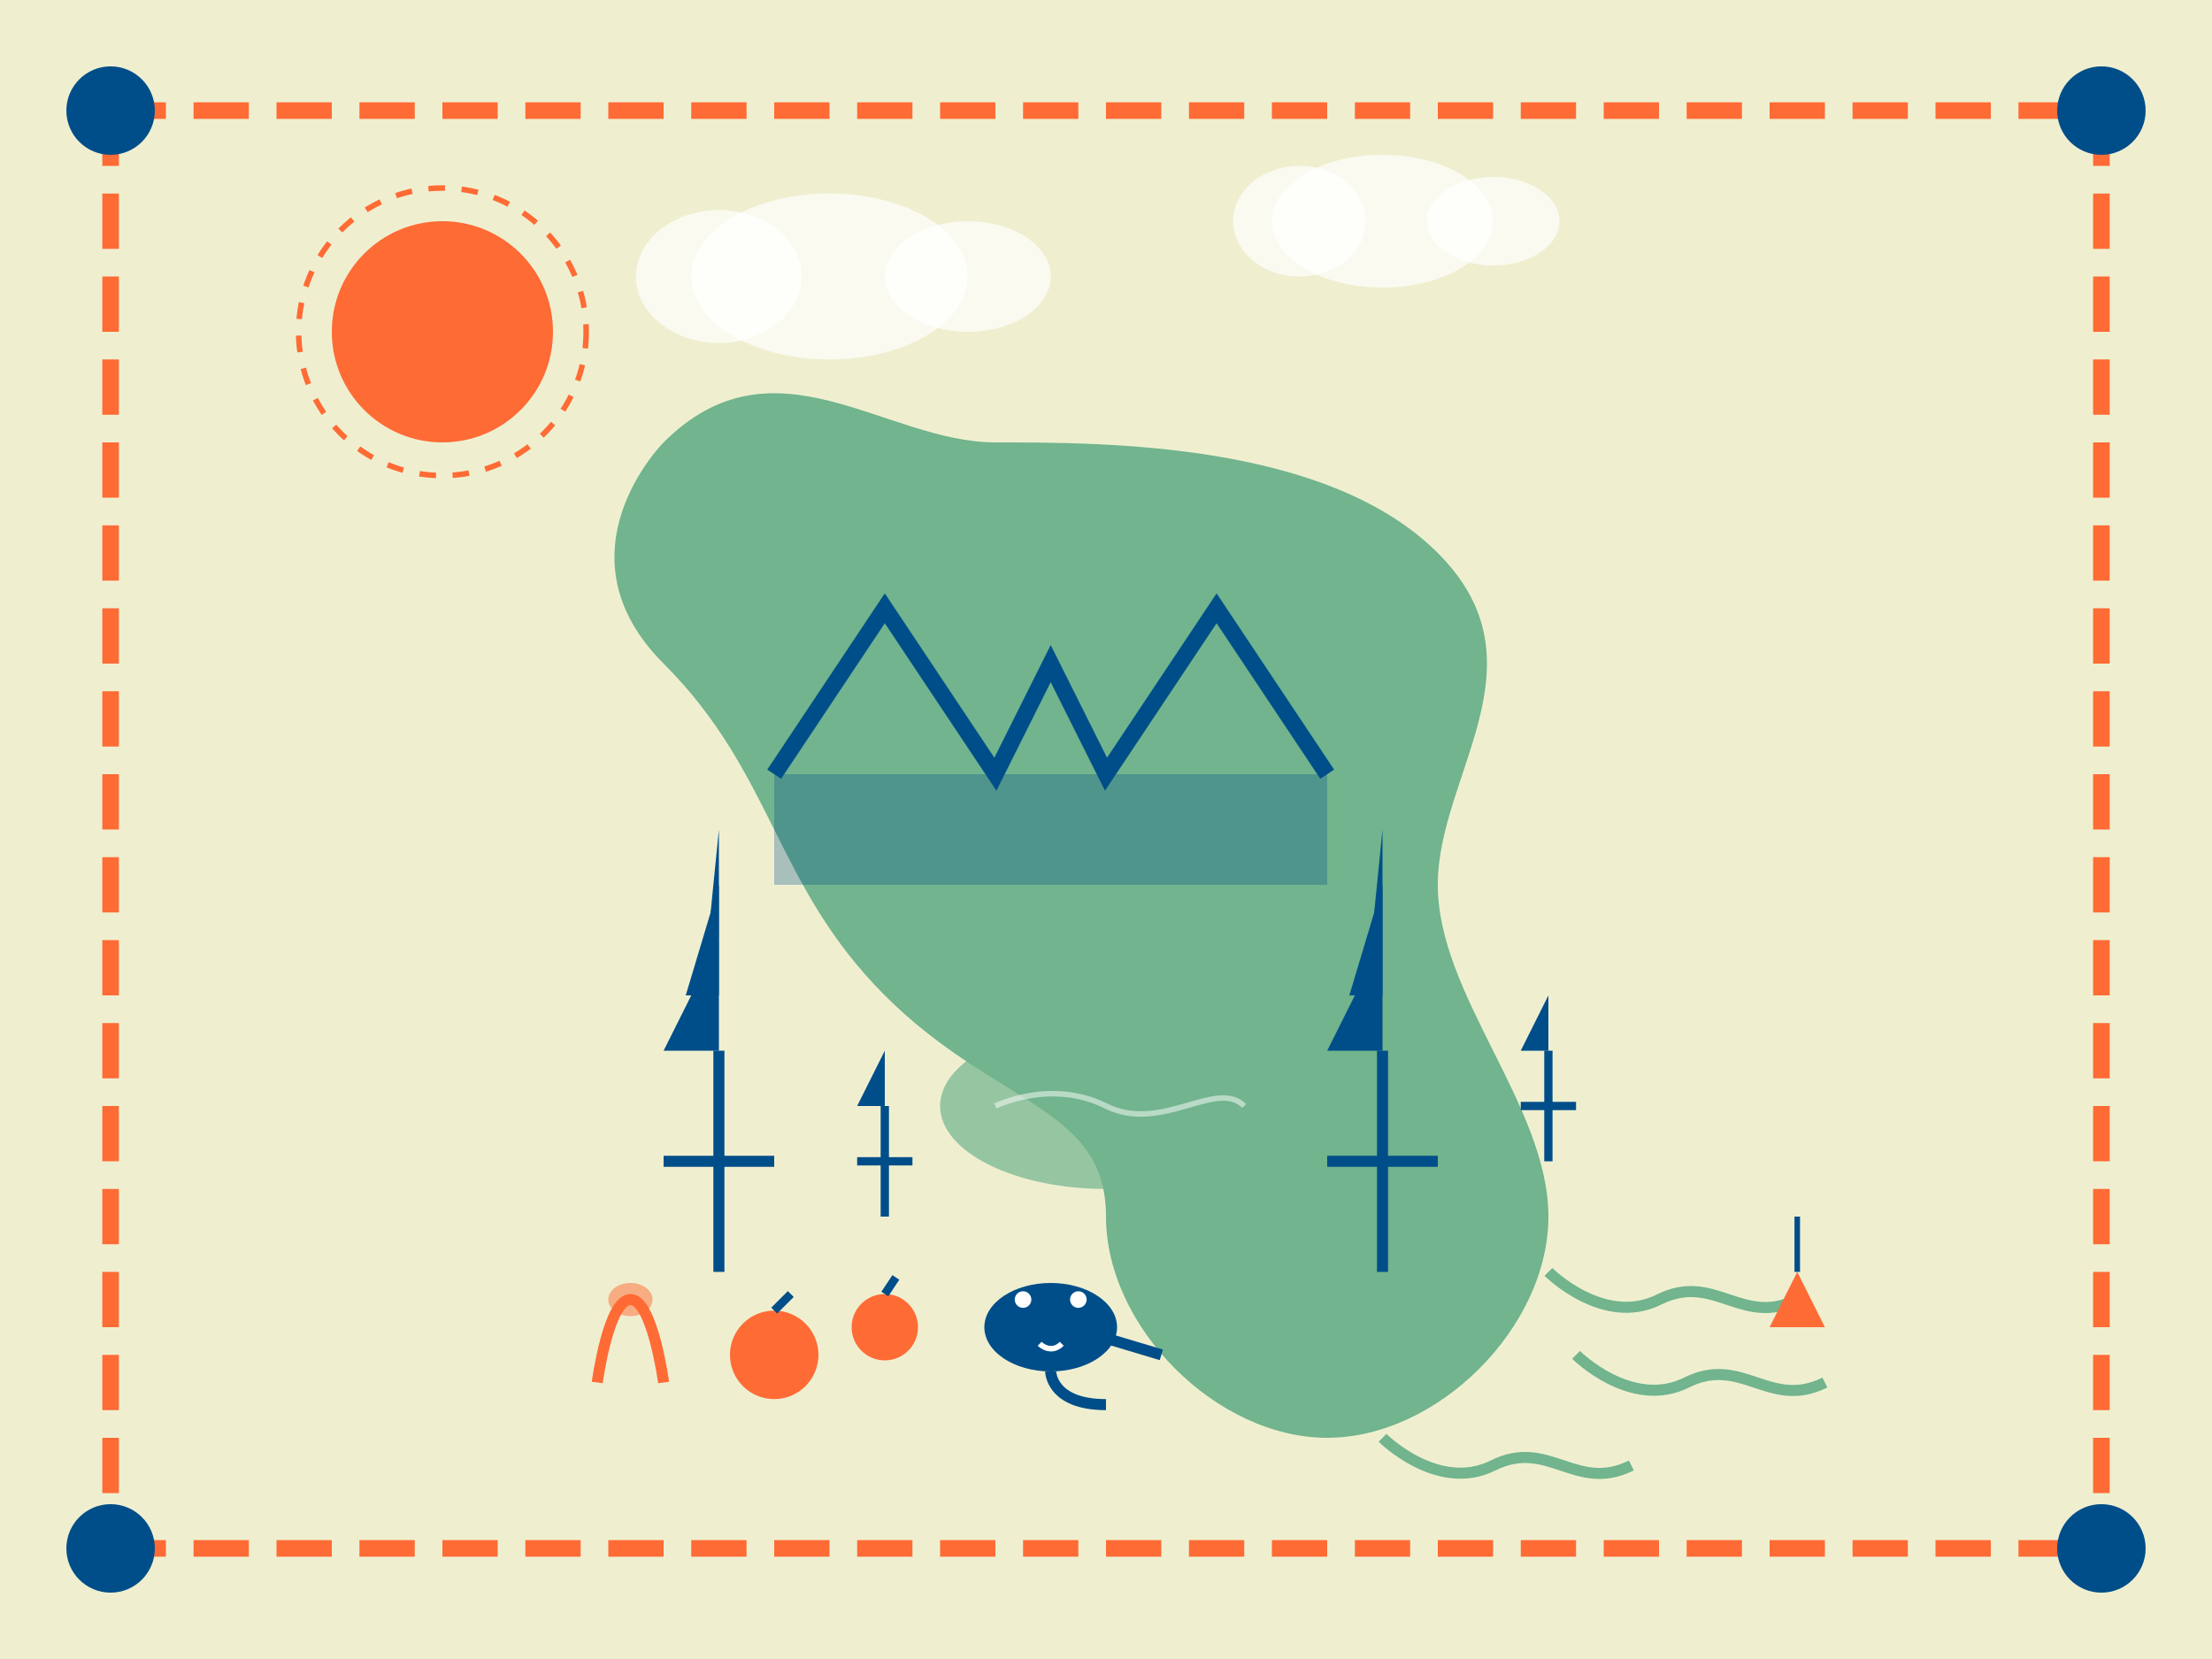 <svg width="400" height="300" viewBox="0 0 400 300" fill="none" xmlns="http://www.w3.org/2000/svg">
  <rect width="400" height="300" fill="#EFEFD0"/>
  
  <!-- Tasmania Shape -->
  <path d="M120 80C120 80 100 100 120 120C140 140 140 160 160 180C180 200 200 200 200 220C200 240 220 260 240 260C260 260 280 240 280 220C280 200 260 180 260 160C260 140 280 120 260 100C240 80 200 80 180 80C160 80 140 60 120 80Z" fill="#71B48D"/>
  
  <!-- Cradle Mountain -->
  <path d="M140 140L160 110L180 140L190 120L200 140L220 110L240 140" stroke="#004E89" stroke-width="3"/>
  <rect x="140" y="140" width="100" height="20" fill="#004E89" fill-opacity="0.3"/>
  
  <!-- Trees -->
  <path d="M130 190L130 210L120 210L140 210L130 210L130 230" stroke="#004E89" stroke-width="2"/>
  <path d="M130 170L120 190L140 190L130 190" fill="#004E89"/>
  <path d="M130 160L124 180L136 180L130 180" fill="#004E89"/>
  <path d="M130 150L128 170L132 170L130 170" fill="#004E89"/>
  
  <path d="M250 190L250 210L240 210L260 210L250 210L250 230" stroke="#004E89" stroke-width="2"/>
  <path d="M250 170L240 190L260 190L250 190" fill="#004E89"/>
  <path d="M250 160L244 180L256 180L250 180" fill="#004E89"/>
  <path d="M250 150L248 170L252 170L250 170" fill="#004E89"/>
  
  <!-- More Trees in Background -->
  <path d="M160 200L160 210L155 210L165 210L160 210L160 220" stroke="#004E89" stroke-width="1.5"/>
  <path d="M160 190L155 200L165 200L160 200" fill="#004E89"/>
  
  <path d="M280 190L280 200L275 200L285 200L280 200L280 210" stroke="#004E89" stroke-width="1.5"/>
  <path d="M280 180L275 190L285 190L280 190" fill="#004E89"/>
  
  <!-- Lake -->
  <ellipse cx="200" cy="200" rx="30" ry="15" fill="#71B48D" fill-opacity="0.7"/>
  <path d="M180 200C180 200 190 195 200 200C210 205 220 195 225 200" stroke="white" stroke-opacity="0.5" stroke-width="1"/>
  
  <!-- Wine and Apples -->
  <path d="M120 250C120 250 118 235 114 235C110 235 108 250 108 250" stroke="#FF6B35" stroke-width="2"/>
  <ellipse cx="114" cy="235" rx="4" ry="3" fill="#FF6B35" fill-opacity="0.5"/>
  
  <circle cx="140" cy="245" r="8" fill="#FF6B35"/>
  <path d="M140 237L143 234" stroke="#004E89" stroke-width="1.5"/>
  
  <circle cx="160" cy="240" r="6" fill="#FF6B35"/>
  <path d="M160 234L162 231" stroke="#004E89" stroke-width="1.5"/>
  
  <!-- Tasmanian Devil -->
  <ellipse cx="190" cy="240" rx="12" ry="8" fill="#004E89"/>
  <circle cx="185" cy="235" r="1.5" fill="white"/>
  <circle cx="195" cy="235" r="1.5" fill="white"/>
  <path d="M188 243C188 243 190 245 192 243" stroke="white" stroke-width="1"/>
  <path d="M200 242L210 245" stroke="#004E89" stroke-width="2"/>
  <path d="M190 248C190 248 190 254 200 254" stroke="#004E89" stroke-width="2"/>
  
  <!-- Bay Coastline -->
  <path d="M280 230C280 230 290 240 300 235C310 230 315 240 325 235" stroke="#71B48D" stroke-width="2"/>
  <path d="M285 245C285 245 295 255 305 250C315 245 320 255 330 250" stroke="#71B48D" stroke-width="2"/>
  <path d="M250 260C250 260 260 270 270 265C280 260 285 270 295 265" stroke="#71B48D" stroke-width="2"/>
  
  <!-- Boat -->
  <path d="M320 240L330 240L325 230L320 240Z" fill="#FF6B35"/>
  <line x1="325" y1="230" x2="325" y2="220" stroke="#004E89" stroke-width="1"/>
  
  <!-- Sun -->
  <circle cx="80" cy="60" r="20" fill="#FF6B35"/>
  <circle cx="80" cy="60" r="26" stroke="#FF6B35" stroke-width="1" stroke-dasharray="3 3"/>
  
  <!-- Clouds -->
  <ellipse cx="150" cy="50" rx="25" ry="15" fill="white" fill-opacity="0.7"/>
  <ellipse cx="175" cy="50" rx="15" ry="10" fill="white" fill-opacity="0.7"/>
  <ellipse cx="130" cy="50" rx="15" ry="12" fill="white" fill-opacity="0.7"/>
  
  <ellipse cx="250" cy="40" rx="20" ry="12" fill="white" fill-opacity="0.7"/>
  <ellipse cx="270" cy="40" rx="12" ry="8" fill="white" fill-opacity="0.7"/>
  <ellipse cx="235" cy="40" rx="12" ry="10" fill="white" fill-opacity="0.7"/>
  
  <!-- Retro Elements -->
  <path d="M20 20L380 20" stroke="#FF6B35" stroke-width="3" stroke-dasharray="10 5"/>
  <path d="M20 280L380 280" stroke="#FF6B35" stroke-width="3" stroke-dasharray="10 5"/>
  <path d="M20 20L20 280" stroke="#FF6B35" stroke-width="3" stroke-dasharray="10 5"/>
  <path d="M380 20L380 280" stroke="#FF6B35" stroke-width="3" stroke-dasharray="10 5"/>
  
  <circle cx="20" cy="20" r="8" fill="#004E89"/>
  <circle cx="380" cy="20" r="8" fill="#004E89"/>
  <circle cx="20" cy="280" r="8" fill="#004E89"/>
  <circle cx="380" cy="280" r="8" fill="#004E89"/>
</svg>
